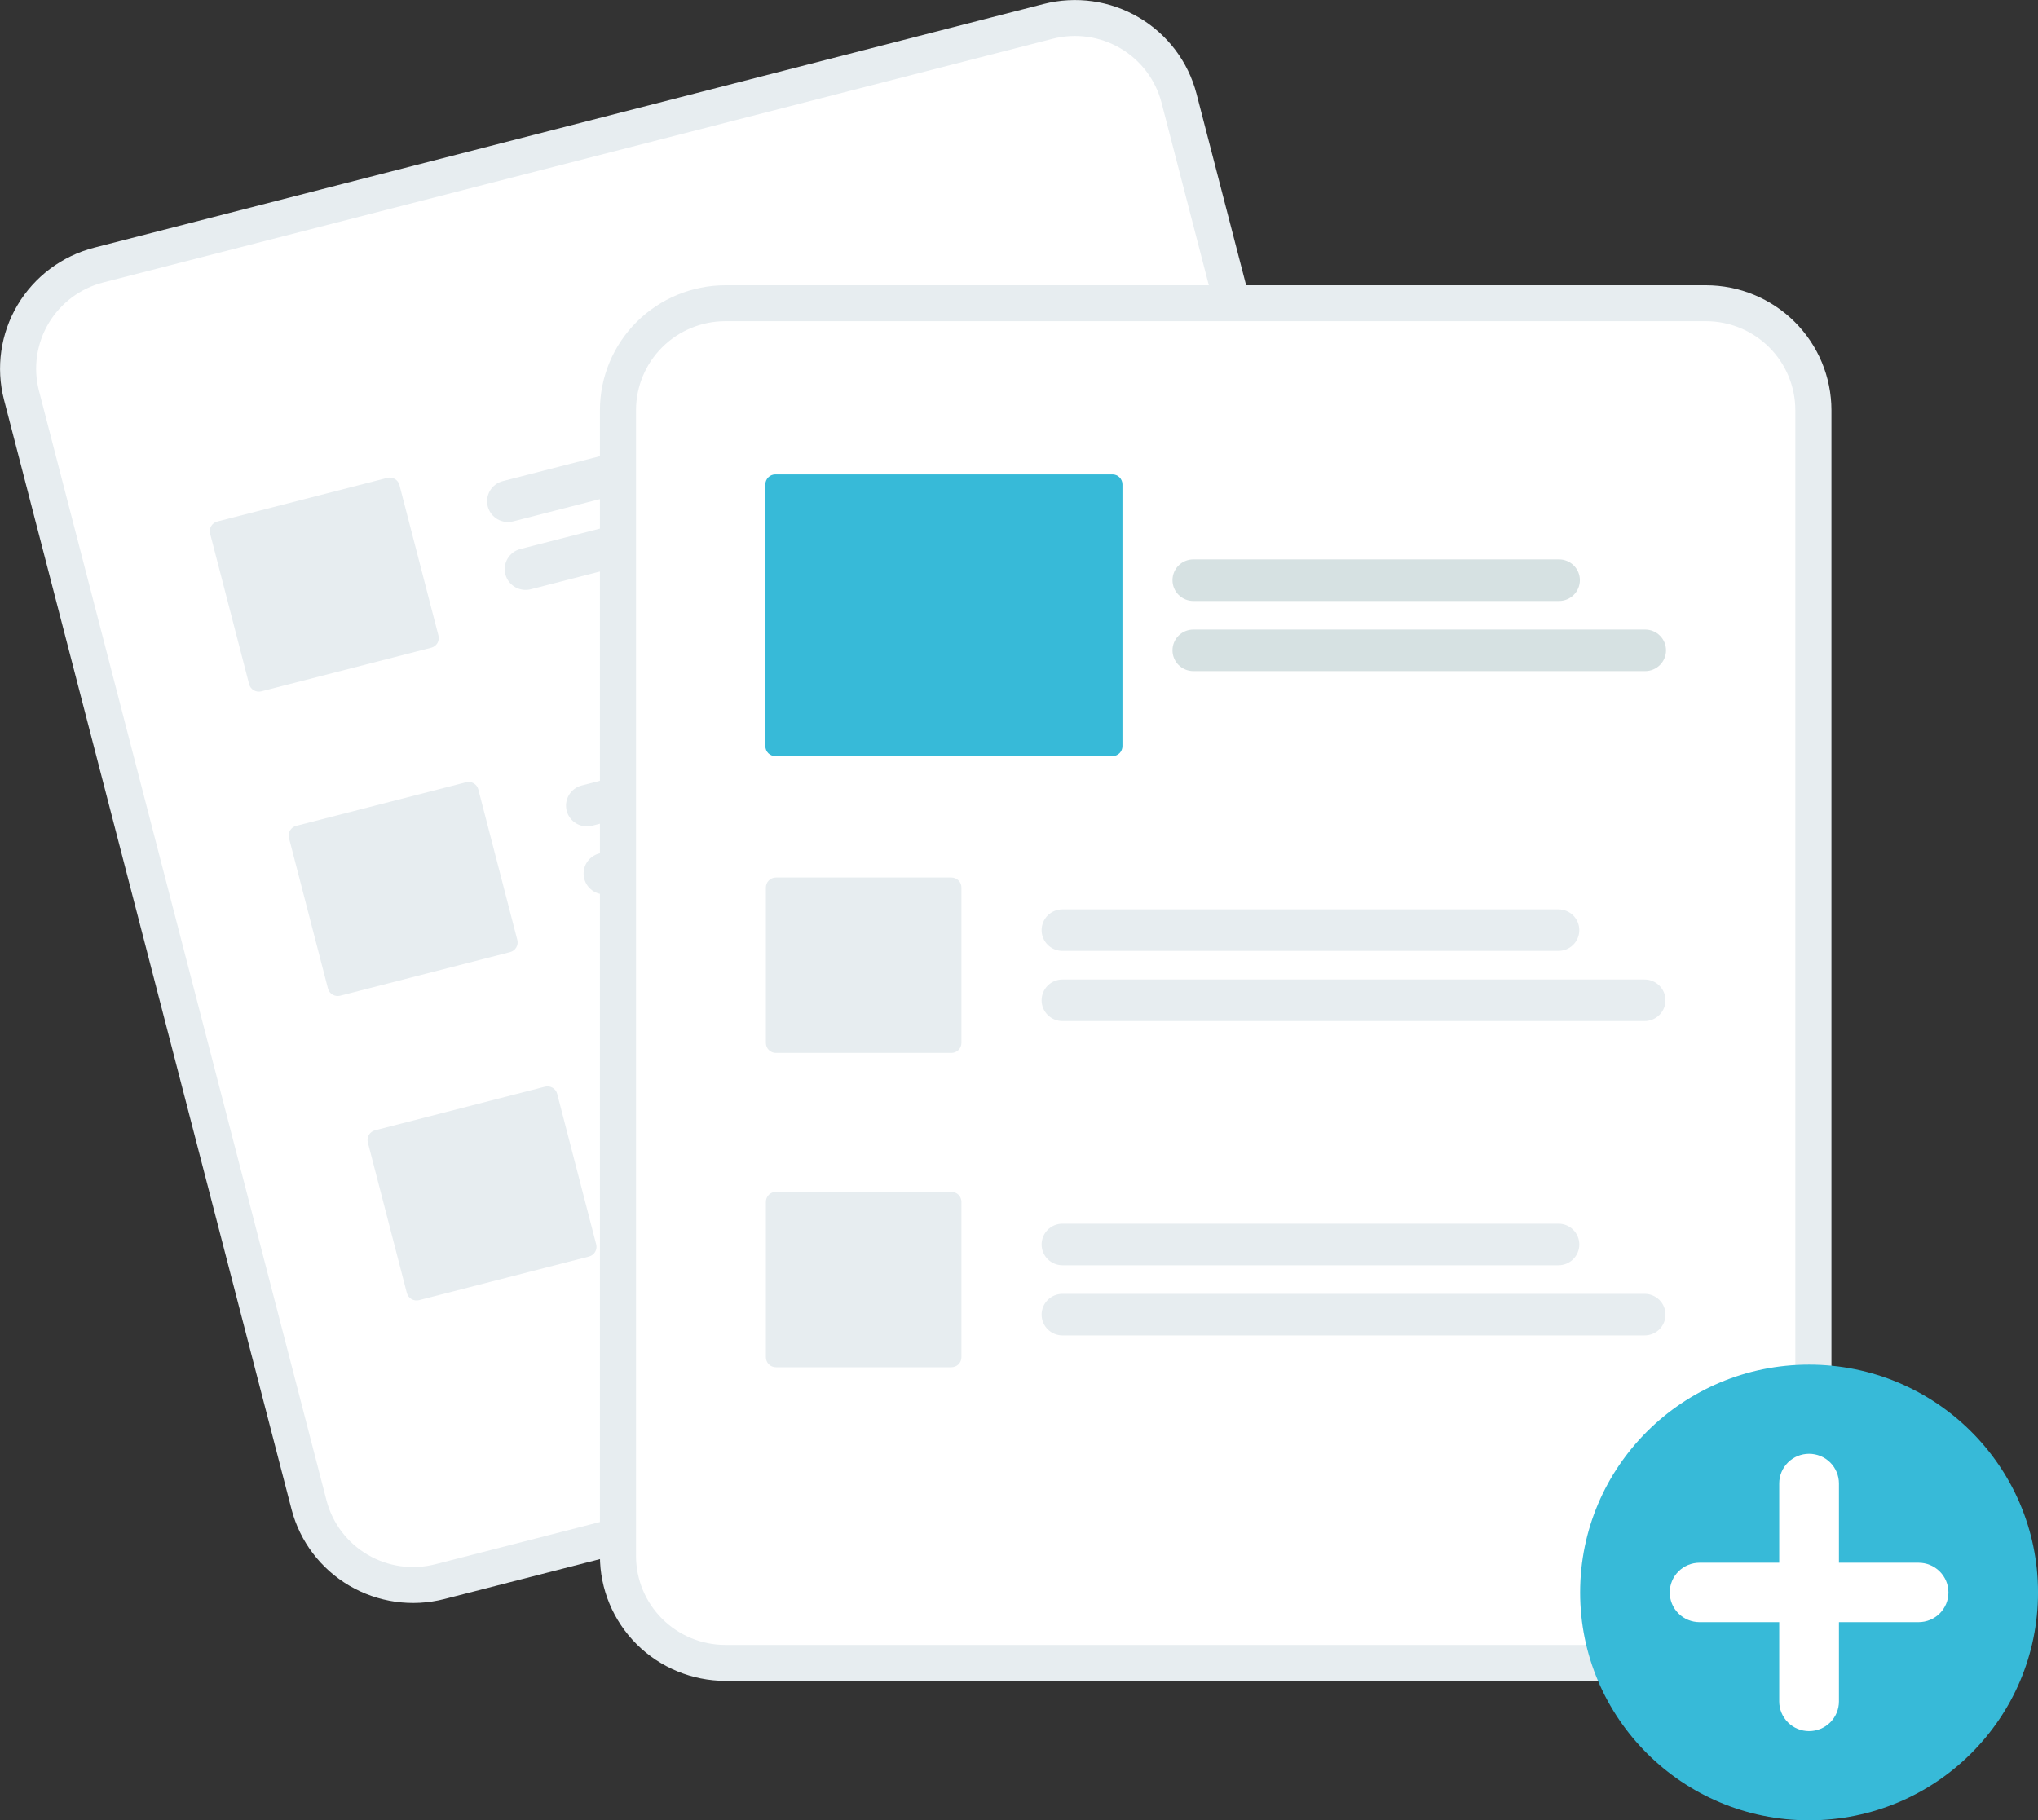 <svg width="150" height="134" viewBox="0 0 150 134" fill="none" xmlns="http://www.w3.org/2000/svg">
<rect x="0" y="0" width="150" height="134" fill="#333333" stroke="none"/>
<g clip-path="url(#clip0_1436_9383)">
<path d="M76.82 0.293L71.94 1.546L11.808 16.98L6.927 18.233C4.558 18.844 2.529 20.366 1.286 22.463C0.042 24.561 -0.314 27.065 0.294 29.424L21.458 111.113C22.072 113.471 23.6 115.49 25.708 116.728C27.816 117.966 30.331 118.321 32.701 117.715L32.714 117.712L102.582 99.778L102.594 99.775C104.963 99.164 106.992 97.643 108.236 95.545C109.479 93.447 109.836 90.943 109.228 88.584L88.064 6.895C87.45 4.537 85.921 2.518 83.814 1.28C81.706 0.042 79.191 -0.313 76.82 0.293Z" fill="#E7EDF0"/>
<path d="M77.484 2.854L71.703 4.338L13.371 19.311L7.59 20.795C5.903 21.23 4.459 22.313 3.573 23.807C2.688 25.301 2.434 27.084 2.867 28.764L24.031 110.453C24.468 112.132 25.556 113.57 27.057 114.451C28.558 115.333 30.349 115.586 32.037 115.154L32.05 115.151L101.918 97.217L101.931 97.214C103.618 96.779 105.062 95.695 105.948 94.201C106.833 92.707 107.087 90.925 106.654 89.245L85.49 7.556C85.053 5.877 83.965 4.439 82.464 3.557C80.963 2.676 79.172 2.423 77.484 2.854Z" fill="white"/>
<path d="M73.117 29.308L37.773 38.38C37.378 38.482 36.959 38.423 36.608 38.217C36.257 38.011 36.002 37.674 35.9 37.281C35.798 36.888 35.858 36.471 36.065 36.121C36.272 35.772 36.61 35.519 37.005 35.417L72.349 26.345C72.744 26.244 73.163 26.303 73.513 26.509C73.864 26.716 74.119 27.052 74.22 27.445C74.322 27.837 74.263 28.254 74.056 28.604C73.849 28.953 73.511 29.206 73.117 29.308Z" fill="#E7EDF0"/>
<path d="M80.554 32.73L39.069 43.379C38.675 43.48 38.256 43.421 37.904 43.215C37.553 43.009 37.299 42.672 37.197 42.279C37.095 41.886 37.154 41.469 37.362 41.12C37.569 40.77 37.907 40.517 38.302 40.416L79.786 29.767C80.181 29.666 80.6 29.725 80.951 29.931C81.302 30.137 81.557 30.474 81.658 30.867C81.76 31.26 81.701 31.677 81.494 32.026C81.287 32.376 80.948 32.629 80.554 32.73Z" fill="#E7EDF0"/>
<path d="M78.926 51.715L43.581 60.787C43.386 60.837 43.182 60.849 42.982 60.821C42.782 60.792 42.59 60.725 42.416 60.623C42.242 60.521 42.09 60.386 41.969 60.225C41.848 60.065 41.759 59.882 41.709 59.688C41.658 59.493 41.647 59.291 41.675 59.092C41.703 58.893 41.771 58.701 41.873 58.528C41.976 58.355 42.112 58.204 42.273 58.083C42.434 57.962 42.618 57.874 42.813 57.824L78.158 48.752C78.353 48.701 78.557 48.69 78.757 48.718C78.957 48.746 79.149 48.813 79.323 48.915C79.497 49.017 79.649 49.153 79.77 49.313C79.891 49.474 79.98 49.657 80.03 49.851C80.081 50.046 80.092 50.248 80.064 50.447C80.036 50.646 79.968 50.838 79.866 51.011C79.763 51.184 79.627 51.335 79.466 51.456C79.305 51.577 79.121 51.664 78.926 51.715Z" fill="#E7EDF0"/>
<path d="M86.359 55.141L44.874 65.789C44.679 65.839 44.475 65.85 44.275 65.822C44.075 65.794 43.883 65.727 43.709 65.625C43.535 65.523 43.383 65.388 43.262 65.227C43.141 65.067 43.052 64.884 43.002 64.689C42.951 64.495 42.94 64.292 42.968 64.093C42.996 63.894 43.064 63.703 43.166 63.53C43.269 63.357 43.405 63.206 43.566 63.085C43.727 62.964 43.911 62.876 44.106 62.826L85.591 52.177C85.986 52.076 86.405 52.135 86.756 52.341C87.107 52.547 87.361 52.884 87.463 53.277C87.565 53.67 87.506 54.087 87.299 54.436C87.091 54.786 86.753 55.039 86.359 55.141Z" fill="#E7EDF0"/>
<path d="M84.729 74.125L49.385 83.197C48.99 83.298 48.571 83.239 48.221 83.033C47.87 82.827 47.615 82.49 47.514 82.097C47.412 81.705 47.471 81.288 47.678 80.938C47.885 80.589 48.223 80.336 48.617 80.234L83.962 71.162C84.356 71.06 84.775 71.119 85.126 71.326C85.478 71.532 85.732 71.868 85.834 72.261C85.936 72.654 85.876 73.071 85.669 73.421C85.462 73.77 85.124 74.023 84.729 74.125Z" fill="#E7EDF0"/>
<path d="M92.165 77.547L50.68 88.195C50.485 88.246 50.281 88.257 50.081 88.229C49.881 88.201 49.688 88.134 49.514 88.032C49.34 87.93 49.188 87.795 49.067 87.634C48.945 87.474 48.857 87.291 48.806 87.096C48.756 86.901 48.745 86.699 48.773 86.5C48.801 86.3 48.869 86.109 48.971 85.936C49.074 85.763 49.21 85.612 49.371 85.491C49.533 85.37 49.717 85.282 49.912 85.232L91.397 74.584C91.791 74.482 92.211 74.541 92.562 74.747C92.913 74.954 93.167 75.29 93.269 75.683C93.371 76.076 93.312 76.493 93.105 76.843C92.897 77.192 92.559 77.445 92.165 77.547Z" fill="#E7EDF0"/>
<path d="M31.742 47.682L19.234 50.893C19.044 50.941 18.843 50.913 18.675 50.814C18.507 50.715 18.385 50.554 18.336 50.366L15.465 39.284C15.416 39.095 15.444 38.895 15.544 38.728C15.643 38.56 15.805 38.439 15.994 38.39L28.502 35.179C28.692 35.131 28.892 35.159 29.061 35.258C29.229 35.357 29.351 35.518 29.4 35.706L32.271 46.789C32.32 46.977 32.291 47.177 32.192 47.345C32.093 47.512 31.931 47.634 31.742 47.682Z" fill="#E7EDF0"/>
<path d="M37.546 70.089L25.038 73.299C24.849 73.348 24.648 73.319 24.48 73.221C24.311 73.122 24.189 72.96 24.14 72.772L21.269 61.69C21.221 61.501 21.249 61.301 21.349 61.134C21.448 60.967 21.61 60.845 21.799 60.796L34.307 57.586C34.496 57.537 34.697 57.566 34.865 57.664C35.034 57.763 35.156 57.925 35.205 58.113L38.076 69.195C38.125 69.383 38.096 69.583 37.997 69.751C37.898 69.918 37.736 70.04 37.546 70.089Z" fill="#E7EDF0"/>
<path d="M43.351 92.499L30.843 95.71C30.654 95.758 30.453 95.73 30.285 95.631C30.116 95.532 29.994 95.371 29.945 95.182L27.074 84.1C27.025 83.912 27.054 83.712 27.153 83.544C27.252 83.377 27.414 83.255 27.604 83.206L40.112 79.996C40.301 79.947 40.502 79.976 40.67 80.075C40.838 80.173 40.961 80.335 41.01 80.523L43.881 91.605C43.929 91.794 43.901 91.993 43.801 92.161C43.702 92.329 43.54 92.45 43.351 92.499Z" fill="#E7EDF0"/>
<path d="M125.567 21H53.387C50.94 21.003 48.593 21.972 46.863 23.694C45.132 25.417 44.159 27.752 44.156 30.188V114.549C44.159 116.985 45.132 119.32 46.863 121.043C48.593 122.765 50.94 123.734 53.387 123.737H125.567C128.014 123.734 130.36 122.765 132.091 121.043C133.821 119.32 134.794 116.985 134.797 114.549V30.188C134.794 27.752 133.821 25.417 132.091 23.694C130.36 21.972 128.014 21.003 125.567 21Z" fill="#E7EDF0"/>
<path d="M125.566 23.645H53.386C51.643 23.646 49.972 24.336 48.74 25.563C47.508 26.79 46.815 28.453 46.812 30.187V114.548C46.815 116.283 47.508 117.946 48.74 119.173C49.972 120.399 51.643 121.089 53.386 121.091H125.566C127.308 121.089 128.979 120.399 130.212 119.173C131.444 117.946 132.137 116.283 132.139 114.548V30.187C132.137 28.453 131.444 26.79 130.212 25.563C128.979 24.337 127.308 23.646 125.566 23.645Z" fill="white"/>
<path d="M133.151 134.001C142.457 134.001 150.001 126.492 150.001 117.229C150.001 107.966 142.457 100.457 133.151 100.457C123.845 100.457 116.301 107.966 116.301 117.229C116.301 126.492 123.845 134.001 133.151 134.001Z" fill="#37BAD8"/>
<path d="M141.21 115.041H135.349V109.207C135.349 108.627 135.117 108.071 134.705 107.66C134.293 107.25 133.734 107.02 133.151 107.02C132.568 107.02 132.009 107.25 131.597 107.66C131.185 108.071 130.953 108.627 130.953 109.207V115.041H125.092C124.509 115.041 123.95 115.271 123.538 115.682C123.126 116.092 122.895 116.648 122.895 117.229C122.895 117.809 123.126 118.365 123.538 118.776C123.95 119.186 124.509 119.416 125.092 119.416H130.953V125.25C130.953 125.83 131.185 126.387 131.597 126.797C132.009 127.207 132.568 127.438 133.151 127.438C133.734 127.438 134.293 127.207 134.705 126.797C135.117 126.387 135.349 125.83 135.349 125.25V119.416H141.21C141.793 119.416 142.352 119.186 142.764 118.776C143.176 118.365 143.408 117.809 143.408 117.229C143.408 116.648 143.176 116.092 142.764 115.682C142.352 115.271 141.793 115.041 141.21 115.041Z" fill="white"/>
<path d="M114.704 70.001H78.203C78.001 70.002 77.801 69.962 77.614 69.885C77.427 69.809 77.258 69.696 77.115 69.554C76.972 69.412 76.859 69.243 76.781 69.057C76.704 68.872 76.664 68.672 76.664 68.471C76.664 68.27 76.704 68.071 76.781 67.885C76.859 67.7 76.972 67.531 77.115 67.389C77.258 67.247 77.427 67.134 77.614 67.057C77.801 66.981 78.001 66.941 78.203 66.941H114.704C115.111 66.942 115.502 67.103 115.79 67.39C116.077 67.677 116.239 68.066 116.239 68.471C116.239 68.877 116.077 69.266 115.79 69.553C115.502 69.84 115.111 70.001 114.704 70.001Z" fill="#E7EDF0"/>
<path d="M121.044 75.165H78.203C78.001 75.166 77.801 75.126 77.614 75.049C77.427 74.973 77.258 74.86 77.115 74.718C76.972 74.576 76.859 74.407 76.781 74.221C76.704 74.036 76.664 73.837 76.664 73.635C76.664 73.434 76.704 73.235 76.781 73.05C76.859 72.864 76.972 72.695 77.115 72.553C77.258 72.411 77.427 72.298 77.614 72.221C77.801 72.145 78.001 72.105 78.203 72.106H121.044C121.452 72.106 121.843 72.267 122.131 72.554C122.42 72.841 122.582 73.23 122.582 73.635C122.582 74.041 122.42 74.43 122.131 74.717C121.843 75.004 121.452 75.165 121.044 75.165Z" fill="#E7EDF0"/>
<path d="M114.704 93.142H78.203C78.001 93.142 77.801 93.103 77.614 93.026C77.427 92.949 77.258 92.837 77.115 92.695C76.972 92.552 76.859 92.384 76.781 92.198C76.704 92.012 76.664 91.813 76.664 91.612C76.664 91.411 76.704 91.212 76.781 91.026C76.859 90.84 76.972 90.672 77.115 90.53C77.258 90.388 77.427 90.275 77.614 90.198C77.801 90.121 78.001 90.082 78.203 90.082H114.704C115.111 90.082 115.502 90.243 115.791 90.53C116.079 90.817 116.241 91.206 116.241 91.612C116.241 92.018 116.079 92.407 115.791 92.694C115.502 92.981 115.111 93.142 114.704 93.142Z" fill="#E7EDF0"/>
<path d="M121.044 98.306H78.203C78.001 98.306 77.801 98.267 77.614 98.19C77.427 98.113 77.258 98.001 77.115 97.859C76.972 97.716 76.859 97.548 76.781 97.362C76.704 97.176 76.664 96.977 76.664 96.776C76.664 96.575 76.704 96.376 76.781 96.19C76.859 96.004 76.972 95.836 77.115 95.694C77.258 95.552 77.427 95.439 77.614 95.362C77.801 95.285 78.001 95.246 78.203 95.246H121.044C121.246 95.246 121.447 95.285 121.633 95.362C121.82 95.439 121.99 95.552 122.133 95.694C122.275 95.836 122.389 96.004 122.466 96.19C122.544 96.376 122.583 96.575 122.583 96.776C122.583 96.977 122.544 97.176 122.466 97.362C122.389 97.548 122.275 97.716 122.133 97.859C121.99 98.001 121.82 98.113 121.633 98.19C121.447 98.267 121.246 98.306 121.044 98.306Z" fill="#E7EDF0"/>
<path d="M70.025 77.51H57.108C56.913 77.51 56.725 77.432 56.587 77.295C56.449 77.157 56.371 76.971 56.371 76.776V65.331C56.371 65.137 56.449 64.95 56.587 64.813C56.725 64.675 56.913 64.598 57.108 64.598H70.025C70.221 64.598 70.408 64.675 70.546 64.813C70.685 64.95 70.762 65.137 70.763 65.331V76.776C70.762 76.971 70.685 77.157 70.546 77.295C70.408 77.432 70.221 77.51 70.025 77.51Z" fill="#E7EDF0"/>
<path d="M70.025 100.65H57.108C56.913 100.65 56.725 100.573 56.587 100.435C56.449 100.298 56.371 100.111 56.371 99.917V88.472C56.371 88.277 56.449 88.091 56.587 87.953C56.725 87.816 56.913 87.739 57.108 87.738H70.025C70.221 87.739 70.408 87.816 70.546 87.953C70.685 88.091 70.762 88.277 70.763 88.472V99.917C70.762 100.111 70.685 100.298 70.546 100.435C70.408 100.573 70.221 100.65 70.025 100.65Z" fill="#E7EDF0"/>
<path d="M114.745 44.24H87.834C87.426 44.24 87.035 44.078 86.747 43.792C86.459 43.505 86.297 43.115 86.297 42.71C86.297 42.304 86.459 41.915 86.747 41.628C87.035 41.341 87.426 41.18 87.834 41.18H114.745C115.152 41.18 115.543 41.341 115.832 41.628C116.12 41.915 116.282 42.304 116.282 42.71C116.282 43.115 116.12 43.505 115.832 43.792C115.543 44.078 115.152 44.24 114.745 44.24Z" fill="#D6E1E2"/>
<path d="M121.085 49.404H87.834C87.632 49.404 87.432 49.364 87.246 49.287C87.059 49.21 86.89 49.098 86.747 48.956C86.604 48.814 86.491 48.645 86.414 48.459C86.337 48.274 86.297 48.075 86.297 47.874C86.297 47.673 86.337 47.474 86.414 47.288C86.491 47.103 86.604 46.934 86.747 46.792C86.89 46.65 87.059 46.537 87.246 46.46C87.432 46.383 87.632 46.344 87.834 46.344H121.085C121.493 46.344 121.884 46.505 122.172 46.792C122.461 47.079 122.622 47.468 122.622 47.874C122.622 48.28 122.461 48.669 122.172 48.956C121.884 49.243 121.493 49.404 121.085 49.404Z" fill="#D6E1E2"/>
<path d="M81.878 55.662H57.069C56.874 55.661 56.686 55.584 56.548 55.447C56.41 55.309 56.332 55.123 56.332 54.928V35.656C56.332 35.461 56.41 35.275 56.548 35.137C56.686 34.999 56.874 34.922 57.069 34.922H81.878C82.074 34.922 82.261 34.999 82.399 35.137C82.537 35.275 82.615 35.461 82.615 35.656V54.928C82.615 55.123 82.537 55.309 82.399 55.447C82.261 55.584 82.074 55.661 81.878 55.662Z" fill="#37BAD8"/>
</g>
<defs>
<clipPath id="clip0_1436_9383">
<rect width="150" height="134" fill="white"/>
</clipPath>
</defs>
</svg>
